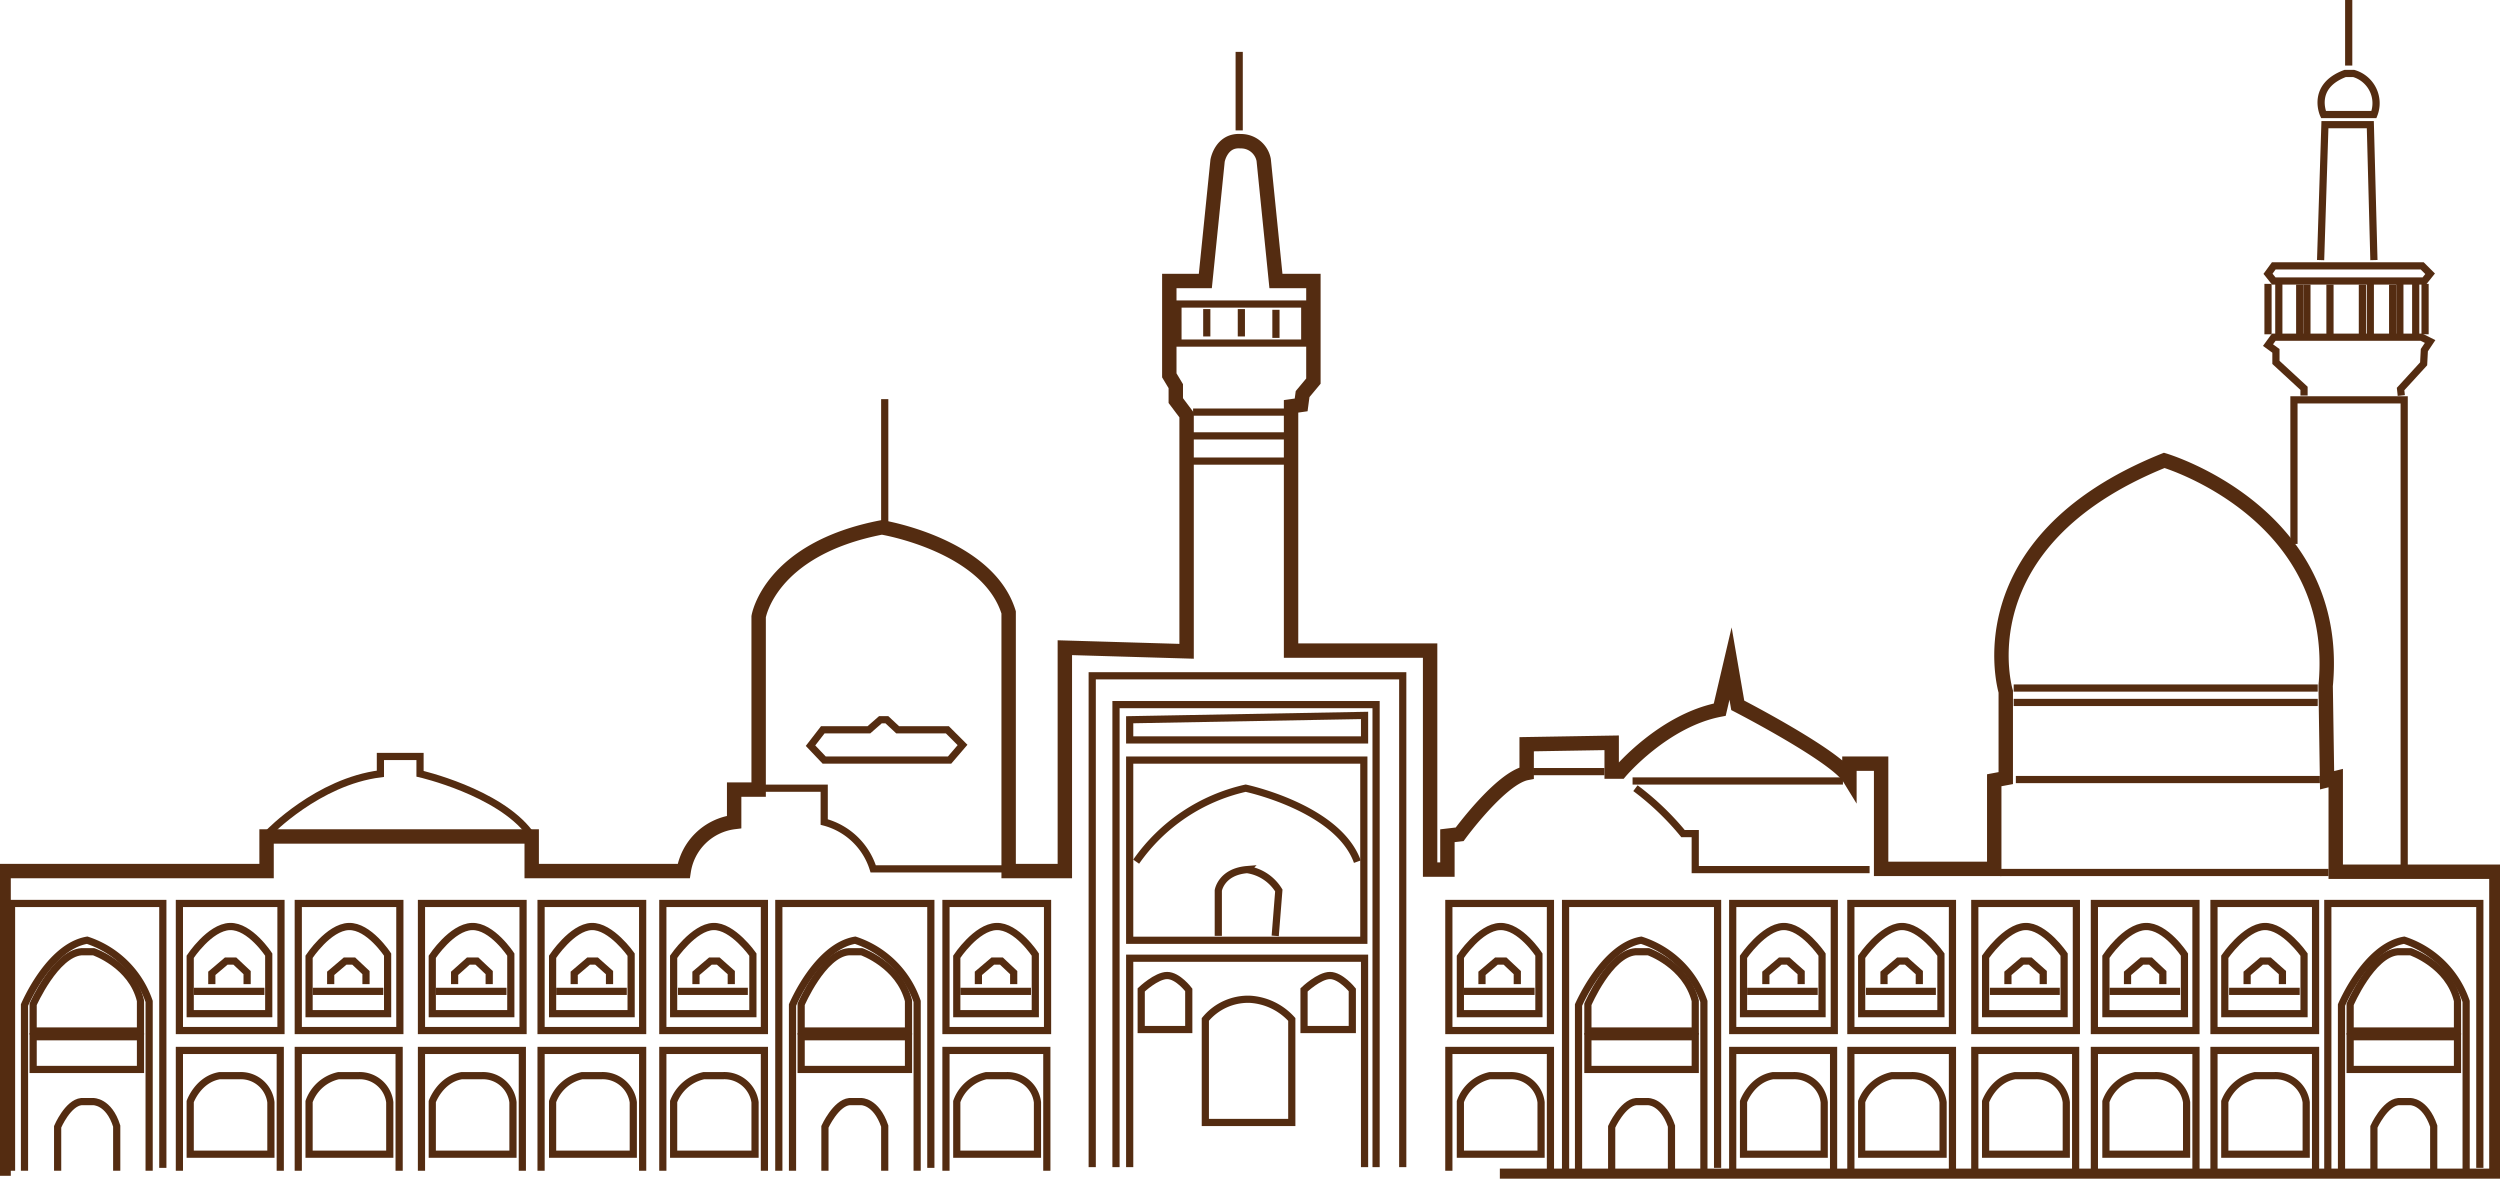 <?xml version="1.0" encoding="UTF-8"?> <svg xmlns="http://www.w3.org/2000/svg" id="mashhad_skyline" width="347" height="163.6" viewBox="0 0 347 163.6"><title>mashhad</title><style> #mainPath{ transform-box:fill-box; transform-origin:50% 50%; stroke: #542c11; fill: none; stroke-width: 2px; stroke-dasharray: 1000 ; stroke-dashoffset: 2000; animation: zzz 10s linear infinite alternate; } @keyframes zzz{ 100% {stroke-dashoffset: 0;} } </style><path id="mainPath" d="M2,245V202.7H38.5v-4.8H75.3v4.8H96.4a8.1,8.1,0,0,1,7-6.8v-4.5h3.4v-24s1.5-9.4,17.1-12.4c0,0,14.7,2.4,17.6,11.8v35.9h7.8v-31l16.9.5V139.4l-1.5-2v-2l-.9-1.5V120.8h5l1.7-16.7s.5-2.9,3.2-2.7a3.2,3.2,0,0,1,3.2,2.6l1.7,16.8h5.2v13.9l-1.5,1.8-.2,1.5-1.4.2v33.9H200v30.4h2.4v-4.7l1.7-.2s5.7-7.8,9.3-8.5v-4l11.8-.2v4h1.2s6-7.1,13.8-8.6l1.5-6.4,1,5.8s13.6,7,15.5,10.1v-2h4.4v14.6h15.7V190.1l1.6-.3v-12s-6.3-20.7,22-32.1c0,0,24.7,7.3,22.4,31.3l.2,13.1,1.2-.3v13H348V245Z" transform="translate(-1.5 -81.8)" fill="none" stroke-miterlimit="10"></path><path d="M38.8,197.4s6.8-7.1,15.5-8.2v-2.4h5.5v2.4s10.9,2.5,15.2,8.2" transform="translate(-1.5 -81.8)" fill="none" stroke="#542c11" stroke-miterlimit="10"></path><line x1="122.8" y1="55.4" x2="122.8" y2="72.6" fill="none" stroke="#542c11" stroke-miterlimit="10"></line><path d="M107.6,191.2h8.3v4.7a9.7,9.7,0,0,1,6.8,6.5h18.1" transform="translate(-1.5 -81.8)" fill="none" stroke="#542c11" stroke-miterlimit="10"></path><polygon points="120.6 101.3 114.2 101.3 112.5 103.5 114.4 105.5 131.8 105.5 133.6 103.4 131.5 101.3 124.6 101.3 123.1 99.9 122.2 99.9 120.6 101.3" fill="none" stroke="#542c11" stroke-miterlimit="10"></polygon><rect x="163.5" y="42.2" width="17.6" height="5.42" fill="none" stroke="#542c11" stroke-miterlimit="10"></rect><line x1="167.5" y1="42.9" x2="167.5" y2="46.7" fill="none" stroke="#542c11" stroke-miterlimit="10"></line><line x1="172.3" y1="42.9" x2="172.3" y2="46.7" fill="none" stroke="#542c11" stroke-miterlimit="10"></line><line x1="177.1" y1="43" x2="177.1" y2="46.9" fill="none" stroke="#542c11" stroke-miterlimit="10"></line><line x1="172" y1="7.2" x2="172" y2="18.1" fill="none" stroke="#542c11" stroke-miterlimit="10"></line><line x1="255.8" y1="108.4" x2="226.6" y2="108.4" fill="none" stroke="#542c11" stroke-miterlimit="10"></line><path d="M228.5,191.2a37.9,37.9,0,0,1,6.6,6.3h1.7v5H261" transform="translate(-1.5 -81.8)" fill="none" stroke="#542c11" stroke-miterlimit="10"></path><line x1="212.8" y1="107.1" x2="222.7" y2="107.1" fill="none" stroke="#542c11" stroke-miterlimit="10"></line><line x1="279.5" y1="95.5" x2="321.7" y2="95.5" fill="none" stroke="#542c11" stroke-miterlimit="10"></line><line x1="279.5" y1="97.5" x2="321.7" y2="97.5" fill="none" stroke="#542c11" stroke-miterlimit="10"></line><line x1="279.8" y1="108.2" x2="322" y2="108.2" fill="none" stroke="#542c11" stroke-miterlimit="10"></line><line x1="277.6" y1="121.1" x2="323.2" y2="121.1" fill="none" stroke="#542c11" stroke-miterlimit="10"></line><polyline points="318.4 75.5 318.4 55.5 333.7 55.5 333.7 120.2" fill="none" stroke="#542c11" stroke-miterlimit="10"></polyline><polyline points="319.8 54.9 319.8 53.9 315.9 50.3 315.9 48.7 314.8 47.9 315.6 46.8 336.1 46.8 337.3 47.4 336.5 48.6 336.4 50.5 333.2 54 333.3 54.9" fill="none" stroke="#542c11" stroke-miterlimit="10"></polyline><polygon points="315.6 36.9 314.8 38 315.6 39 336.5 39 337.3 38 336.2 36.9 315.6 36.9" fill="none" stroke="#542c11" stroke-miterlimit="10"></polygon><line x1="314.8" y1="39.4" x2="314.8" y2="46.4" fill="none" stroke="#542c11" stroke-miterlimit="10"></line><line x1="316.3" y1="39.4" x2="316.3" y2="46.4" fill="none" stroke="#542c11" stroke-miterlimit="10"></line><line x1="319.2" y1="39.5" x2="319.2" y2="46.4" fill="none" stroke="#542c11" stroke-miterlimit="10"></line><line x1="320.2" y1="39.5" x2="320.2" y2="46.4" fill="none" stroke="#542c11" stroke-miterlimit="10"></line><line x1="323.4" y1="39.5" x2="323.4" y2="46.4" fill="none" stroke="#542c11" stroke-miterlimit="10"></line><line x1="327.9" y1="39.5" x2="327.9" y2="46.4" fill="none" stroke="#542c11" stroke-miterlimit="10"></line><line x1="329" y1="39.4" x2="329" y2="46.4" fill="none" stroke="#542c11" stroke-miterlimit="10"></line><line x1="332.1" y1="39.5" x2="332.1" y2="46.4" fill="none" stroke="#542c11" stroke-miterlimit="10"></line><line x1="333.1" y1="39.4" x2="333.1" y2="46.4" fill="none" stroke="#542c11" stroke-miterlimit="10"></line><line x1="335.3" y1="39.4" x2="335.3" y2="46.4" fill="none" stroke="#542c11" stroke-miterlimit="10"></line><line x1="336.6" y1="39.4" x2="336.6" y2="46.4" fill="none" stroke="#542c11" stroke-miterlimit="10"></line><polyline points="322.1 36.1 322.7 17.3 329 17.3 329.5 36.1" fill="none" stroke="#542c11" stroke-miterlimit="10"></polyline><path d="M331,97.7h-7s-1.8-3.9,3-5.7h1.2A4.3,4.3,0,0,1,331,97.7Z" transform="translate(-1.5 -81.8)" fill="none" stroke="#542c11" stroke-miterlimit="10"></path><line x1="326" y1="9.1" x2="326" fill="none" stroke="#542c11" stroke-miterlimit="10"></line><polyline points="151.6 162 151.6 93.8 194.7 93.8 194.7 162" fill="none" stroke="#542c11" stroke-miterlimit="10"></polyline><polyline points="154.9 162 154.9 97.8 191 97.8 191 162" fill="none" stroke="#542c11" stroke-miterlimit="10"></polyline><polygon points="156.8 99.9 156.8 102.7 189.4 102.7 189.4 99.3 156.8 99.9" fill="none" stroke="#542c11" stroke-miterlimit="10"></polygon><rect x="156.8" y="105.5" width="32.5" height="25.01" fill="none" stroke="#542c11" stroke-miterlimit="10"></rect><path d="M159.2,201.4a25.3,25.3,0,0,1,15.2-10.2s12.8,2.7,15.5,10.2" transform="translate(-1.5 -81.8)" fill="none" stroke="#542c11" stroke-miterlimit="10"></path><path d="M170.6,211.7v-6.3s.4-2.6,4-2.9a6.2,6.2,0,0,1,4.4,2.9l-.5,6.3" transform="translate(-1.5 -81.8)" fill="none" stroke="#542c11" stroke-miterlimit="10"></path><polyline points="156.8 162 156.8 133 189.4 133 189.4 162" fill="none" stroke="#542c11" stroke-miterlimit="10"></polyline><path d="M168.8,237.6V223.3a7.7,7.7,0,0,1,6.2-2.8,8.5,8.5,0,0,1,5.8,2.8v14.3Z" transform="translate(-1.5 -81.8)" fill="none" stroke="#542c11" stroke-miterlimit="10"></path><path d="M182.5,224.7v-5.5s2.1-2,3.6-2,3.1,2,3.1,2v5.5Z" transform="translate(-1.5 -81.8)" fill="none" stroke="#542c11" stroke-miterlimit="10"></path><path d="M159.9,224.7v-5.5s2.1-2,3.6-2,3,2,3,2v5.5Z" transform="translate(-1.5 -81.8)" fill="none" stroke="#542c11" stroke-miterlimit="10"></path><line x1="165.6" y1="57.2" x2="178.6" y2="57.2" fill="none" stroke="#542c11" stroke-miterlimit="10"></line><line x1="165.4" y1="60.5" x2="178.5" y2="60.5" fill="none" stroke="#542c11" stroke-miterlimit="10"></line><line x1="165.4" y1="64" x2="178.5" y2="64" fill="none" stroke="#542c11" stroke-miterlimit="10"></line><polyline points="1.6 162.5 1.6 125.4 22.6 125.4 22.6 162.1" fill="none" stroke="#542c11" stroke-miterlimit="10"></polyline><path d="M4.9,244.3v-23s3.4-8.1,8.7-9a13.6,13.6,0,0,1,8.6,8.5v23.5" transform="translate(-1.5 -81.8)" fill="none" stroke="#542c11" stroke-miterlimit="10"></path><path d="M6.1,224.9v-3.7s3.1-7,6.7-7.3h1.7s5.3,1.8,6.5,6.8v4.2Z" transform="translate(-1.5 -81.8)" fill="none" stroke="#542c11" stroke-miterlimit="10"></path><rect x="4.6" y="143.9" width="14.9" height="4.54" fill="none" stroke="#542c11" stroke-miterlimit="10"></rect><path d="M9.5,244.3v-6.1s1.4-3.3,3.3-3.5h1.6s2.2-.1,3.3,3.4v6.2" transform="translate(-1.5 -81.8)" fill="none" stroke="#542c11" stroke-miterlimit="10"></path><polyline points="108.1 162.5 108.1 125.4 129.2 125.4 129.2 162.1" fill="none" stroke="#542c11" stroke-miterlimit="10"></polyline><path d="M111.5,244.3v-23s3.4-8.1,8.7-9a13.6,13.6,0,0,1,8.6,8.5v23.5" transform="translate(-1.5 -81.8)" fill="none" stroke="#542c11" stroke-miterlimit="10"></path><path d="M112.7,224.9v-3.7s3-7,6.6-7.3h1.8s5.2,1.8,6.5,6.8v4.2Z" transform="translate(-1.5 -81.8)" fill="none" stroke="#542c11" stroke-miterlimit="10"></path><rect x="111.2" y="143.9" width="14.9" height="4.54" fill="none" stroke="#542c11" stroke-miterlimit="10"></rect><path d="M116,244.3v-6.1s1.5-3.3,3.4-3.5H121s2.1-.1,3.3,3.4v6.2" transform="translate(-1.5 -81.8)" fill="none" stroke="#542c11" stroke-miterlimit="10"></path><polyline points="217.3 162.5 217.3 125.4 238.4 125.4 238.4 162.1" fill="none" stroke="#542c11" stroke-miterlimit="10"></polyline><path d="M220.6,244.3v-23s3.5-8.1,8.7-9a13.6,13.6,0,0,1,8.7,8.5v23.5" transform="translate(-1.5 -81.8)" fill="none" stroke="#542c11" stroke-miterlimit="10"></path><path d="M221.9,224.9v-3.7s3-7,6.6-7.3h1.8s5.2,1.8,6.5,6.8v4.2Z" transform="translate(-1.5 -81.8)" fill="none" stroke="#542c11" stroke-miterlimit="10"></path><rect x="220.4" y="143.9" width="14.9" height="4.54" fill="none" stroke="#542c11" stroke-miterlimit="10"></rect><path d="M225.2,244.3v-6.1s1.5-3.3,3.4-3.5h1.6s2.1-.1,3.3,3.4v6.2" transform="translate(-1.5 -81.8)" fill="none" stroke="#542c11" stroke-miterlimit="10"></path><polyline points="323.1 162.5 323.1 125.4 344.2 125.4 344.2 162.1" fill="none" stroke="#542c11" stroke-miterlimit="10"></polyline><path d="M326.5,244.3v-23s3.4-8.1,8.7-9a13.6,13.6,0,0,1,8.6,8.5v23.5" transform="translate(-1.5 -81.8)" fill="none" stroke="#542c11" stroke-miterlimit="10"></path><path d="M327.7,224.9v-3.7s3-7,6.6-7.3h1.8s5.3,1.8,6.5,6.8v4.2Z" transform="translate(-1.5 -81.8)" fill="none" stroke="#542c11" stroke-miterlimit="10"></path><rect x="326.2" y="143.9" width="14.9" height="4.54" fill="none" stroke="#542c11" stroke-miterlimit="10"></rect><path d="M331,244.3v-6.1s1.5-3.3,3.4-3.5H336s2.1-.1,3.3,3.4v6.2" transform="translate(-1.5 -81.8)" fill="none" stroke="#542c11" stroke-miterlimit="10"></path><rect x="24.9" y="125.4" width="14.1" height="17.64" fill="none" stroke="#542c11" stroke-miterlimit="10"></rect><path d="M27.9,222.5v-7.9s2.7-4.1,5.5-4.2,5.4,3.9,5.4,3.9v8.2Z" transform="translate(-1.5 -81.8)" fill="none" stroke="#542c11" stroke-miterlimit="10"></path><line x1="26.9" y1="137.6" x2="36.7" y2="137.6" fill="none" stroke="#542c11" stroke-miterlimit="10"></line><polyline points="29.4 136.6 29.4 135.1 31.4 133.4 32.6 133.4 34.3 135 34.3 136.6" fill="none" stroke="#542c11" stroke-miterlimit="10"></polyline><polyline points="24.9 162.5 24.9 145.8 38.9 145.8 38.9 162.5" fill="none" stroke="#542c11" stroke-miterlimit="10"></polyline><path d="M27.9,242v-7.3s1.1-3.1,4.1-3.6h2.8a4.2,4.2,0,0,1,4.3,3.7V242Z" transform="translate(-1.5 -81.8)" fill="none" stroke="#542c11" stroke-miterlimit="10"></path><rect x="41.4" y="125.4" width="14.1" height="17.64" fill="none" stroke="#542c11" stroke-miterlimit="10"></rect><path d="M44.4,222.5v-7.9s2.7-4.1,5.5-4.2,5.4,3.9,5.4,3.9v8.2Z" transform="translate(-1.5 -81.8)" fill="none" stroke="#542c11" stroke-miterlimit="10"></path><line x1="43.4" y1="137.6" x2="53.2" y2="137.6" fill="none" stroke="#542c11" stroke-miterlimit="10"></line><polyline points="45.9 136.6 45.9 135.1 47.9 133.4 49.1 133.4 50.8 135 50.8 136.6" fill="none" stroke="#542c11" stroke-miterlimit="10"></polyline><polyline points="41.4 162.5 41.4 145.8 55.4 145.8 55.4 162.5" fill="none" stroke="#542c11" stroke-miterlimit="10"></polyline><path d="M44.4,242v-7.3a5.6,5.6,0,0,1,4.1-3.6h2.8a4.2,4.2,0,0,1,4.3,3.7V242Z" transform="translate(-1.5 -81.8)" fill="none" stroke="#542c11" stroke-miterlimit="10"></path><rect x="58.5" y="125.4" width="14.1" height="17.64" fill="none" stroke="#542c11" stroke-miterlimit="10"></rect><path d="M61.5,222.5v-7.9s2.7-4.1,5.5-4.2,5.4,3.9,5.4,3.9v8.2Z" transform="translate(-1.5 -81.8)" fill="none" stroke="#542c11" stroke-miterlimit="10"></path><line x1="60.5" y1="137.6" x2="70.3" y2="137.6" fill="none" stroke="#542c11" stroke-miterlimit="10"></line><polyline points="63.1 136.6 63.1 135.1 65 133.4 66.2 133.4 67.9 135 67.9 136.6" fill="none" stroke="#542c11" stroke-miterlimit="10"></polyline><polyline points="58.5 162.5 58.5 145.8 72.5 145.8 72.5 162.5" fill="none" stroke="#542c11" stroke-miterlimit="10"></polyline><path d="M61.5,242v-7.3s1.1-3.1,4.1-3.6h2.8a4.2,4.2,0,0,1,4.3,3.7V242Z" transform="translate(-1.5 -81.8)" fill="none" stroke="#542c11" stroke-miterlimit="10"></path><rect x="75.1" y="125.4" width="14.1" height="17.64" fill="none" stroke="#542c11" stroke-miterlimit="10"></rect><path d="M78.2,222.5v-7.9s2.7-4.1,5.4-4.2,5.5,3.9,5.5,3.9v8.2Z" transform="translate(-1.5 -81.8)" fill="none" stroke="#542c11" stroke-miterlimit="10"></path><line x1="77.2" y1="137.6" x2="87" y2="137.6" fill="none" stroke="#542c11" stroke-miterlimit="10"></line><polyline points="79.7 136.6 79.7 135.1 81.7 133.4 82.8 133.4 84.6 135 84.6 136.6" fill="none" stroke="#542c11" stroke-miterlimit="10"></polyline><polyline points="75.1 162.5 75.1 145.8 89.2 145.8 89.2 162.5" fill="none" stroke="#542c11" stroke-miterlimit="10"></polyline><path d="M78.2,242v-7.3a5.6,5.6,0,0,1,4.1-3.6H85a4.3,4.3,0,0,1,4.4,3.7V242Z" transform="translate(-1.5 -81.8)" fill="none" stroke="#542c11" stroke-miterlimit="10"></path><rect x="92" y="125.4" width="14.1" height="17.64" fill="none" stroke="#542c11" stroke-miterlimit="10"></rect><path d="M95,222.5v-7.9s2.8-4.1,5.5-4.2,5.5,3.9,5.5,3.9v8.2Z" transform="translate(-1.5 -81.8)" fill="none" stroke="#542c11" stroke-miterlimit="10"></path><line x1="94.1" y1="137.6" x2="103.8" y2="137.6" fill="none" stroke="#542c11" stroke-miterlimit="10"></line><polyline points="96.6 136.6 96.6 135.1 98.6 133.4 99.7 133.4 101.5 135 101.5 136.6" fill="none" stroke="#542c11" stroke-miterlimit="10"></polyline><polyline points="92 162.5 92 145.8 106.1 145.8 106.1 162.5" fill="none" stroke="#542c11" stroke-miterlimit="10"></polyline><path d="M95,242v-7.3a5.8,5.8,0,0,1,4.2-3.6h2.7a4.3,4.3,0,0,1,4.4,3.7V242Z" transform="translate(-1.5 -81.8)" fill="none" stroke="#542c11" stroke-miterlimit="10"></path><rect x="131.3" y="125.4" width="14.1" height="17.64" fill="none" stroke="#542c11" stroke-miterlimit="10"></rect><path d="M134.3,222.5v-7.9s2.7-4.1,5.5-4.2,5.4,3.9,5.4,3.9v8.2Z" transform="translate(-1.5 -81.8)" fill="none" stroke="#542c11" stroke-miterlimit="10"></path><line x1="133.3" y1="137.6" x2="143.1" y2="137.6" fill="none" stroke="#542c11" stroke-miterlimit="10"></line><polyline points="135.8 136.6 135.8 135.1 137.8 133.4 139 133.4 140.7 135 140.7 136.6" fill="none" stroke="#542c11" stroke-miterlimit="10"></polyline><polyline points="131.3 162.5 131.3 145.8 145.3 145.8 145.3 162.5" fill="none" stroke="#542c11" stroke-miterlimit="10"></polyline><path d="M134.3,242v-7.3a5.6,5.6,0,0,1,4.1-3.6h2.8a4.2,4.2,0,0,1,4.3,3.7V242Z" transform="translate(-1.5 -81.8)" fill="none" stroke="#542c11" stroke-miterlimit="10"></path><rect x="201.1" y="125.4" width="14.1" height="17.64" fill="none" stroke="#542c11" stroke-miterlimit="10"></rect><path d="M204.2,222.5v-7.9s2.7-4.1,5.5-4.2,5.4,3.9,5.4,3.9v8.2Z" transform="translate(-1.5 -81.8)" fill="none" stroke="#542c11" stroke-miterlimit="10"></path><line x1="203.2" y1="137.6" x2="213" y2="137.6" fill="none" stroke="#542c11" stroke-miterlimit="10"></line><polyline points="205.7 136.6 205.7 135.1 207.7 133.4 208.9 133.4 210.6 135 210.6 136.6" fill="none" stroke="#542c11" stroke-miterlimit="10"></polyline><polyline points="201.1 162.5 201.1 145.8 215.2 145.8 215.2 162.5" fill="none" stroke="#542c11" stroke-miterlimit="10"></polyline><path d="M204.2,242v-7.3a5.6,5.6,0,0,1,4.1-3.6h2.8a4.2,4.2,0,0,1,4.3,3.7V242Z" transform="translate(-1.5 -81.8)" fill="none" stroke="#542c11" stroke-miterlimit="10"></path><rect x="240.5" y="125.4" width="14.1" height="17.64" fill="none" stroke="#542c11" stroke-miterlimit="10"></rect><path d="M243.5,222.5v-7.9s2.8-4.1,5.5-4.2,5.4,3.9,5.4,3.9v8.2Z" transform="translate(-1.5 -81.8)" fill="none" stroke="#542c11" stroke-miterlimit="10"></path><line x1="242.5" y1="137.6" x2="252.3" y2="137.6" fill="none" stroke="#542c11" stroke-miterlimit="10"></line><polyline points="245.1 136.6 245.1 135.1 247.1 133.4 248.2 133.4 250 135 250 136.6" fill="none" stroke="#542c11" stroke-miterlimit="10"></polyline><polyline points="240.5 162.5 240.5 145.8 254.5 145.8 254.5 162.5" fill="none" stroke="#542c11" stroke-miterlimit="10"></polyline><path d="M243.5,242v-7.3s1.1-3.1,4.1-3.6h2.8a4.2,4.2,0,0,1,4.3,3.7V242Z" transform="translate(-1.5 -81.8)" fill="none" stroke="#542c11" stroke-miterlimit="10"></path><rect x="256.9" y="125.4" width="14.1" height="17.64" fill="none" stroke="#542c11" stroke-miterlimit="10"></rect><path d="M259.9,222.5v-7.9s2.8-4.1,5.5-4.2,5.5,3.9,5.5,3.9v8.2Z" transform="translate(-1.5 -81.8)" fill="none" stroke="#542c11" stroke-miterlimit="10"></path><line x1="259" y1="137.6" x2="268.7" y2="137.6" fill="none" stroke="#542c11" stroke-miterlimit="10"></line><polyline points="261.5 136.6 261.5 135.1 263.5 133.4 264.6 133.4 266.4 135 266.4 136.6" fill="none" stroke="#542c11" stroke-miterlimit="10"></polyline><polyline points="256.9 162.5 256.9 145.8 271 145.8 271 162.5" fill="none" stroke="#542c11" stroke-miterlimit="10"></polyline><path d="M259.9,242v-7.3a5.8,5.8,0,0,1,4.2-3.6h2.7a4.3,4.3,0,0,1,4.4,3.7V242Z" transform="translate(-1.5 -81.8)" fill="none" stroke="#542c11" stroke-miterlimit="10"></path><rect x="274.1" y="125.4" width="14.1" height="17.64" fill="none" stroke="#542c11" stroke-miterlimit="10"></rect><path d="M277.1,222.5v-7.9s2.8-4.1,5.5-4.2,5.4,3.9,5.4,3.9v8.2Z" transform="translate(-1.5 -81.8)" fill="none" stroke="#542c11" stroke-miterlimit="10"></path><line x1="276.2" y1="137.6" x2="285.9" y2="137.6" fill="none" stroke="#542c11" stroke-miterlimit="10"></line><polyline points="278.7 136.6 278.7 135.1 280.7 133.4 281.8 133.4 283.6 135 283.6 136.6" fill="none" stroke="#542c11" stroke-miterlimit="10"></polyline><polyline points="274.1 162.5 274.1 145.8 288.1 145.8 288.1 162.5" fill="none" stroke="#542c11" stroke-miterlimit="10"></polyline><path d="M277.1,242v-7.3s1.1-3.1,4.1-3.6H284a4.2,4.2,0,0,1,4.3,3.7V242Z" transform="translate(-1.5 -81.8)" fill="none" stroke="#542c11" stroke-miterlimit="10"></path><rect x="290.7" y="125.4" width="14.1" height="17.64" fill="none" stroke="#542c11" stroke-miterlimit="10"></rect><path d="M293.8,222.5v-7.9s2.7-4.1,5.5-4.2,5.4,3.9,5.4,3.9v8.2Z" transform="translate(-1.5 -81.8)" fill="none" stroke="#542c11" stroke-miterlimit="10"></path><line x1="292.8" y1="137.6" x2="302.6" y2="137.6" fill="none" stroke="#542c11" stroke-miterlimit="10"></line><polyline points="295.3 136.6 295.3 135.1 297.3 133.4 298.5 133.4 300.2 135 300.2 136.6" fill="none" stroke="#542c11" stroke-miterlimit="10"></polyline><polyline points="290.7 162.5 290.7 145.8 304.8 145.8 304.8 162.5" fill="none" stroke="#542c11" stroke-miterlimit="10"></polyline><path d="M293.8,242v-7.3a5.6,5.6,0,0,1,4.1-3.6h2.7a4.3,4.3,0,0,1,4.4,3.7V242Z" transform="translate(-1.5 -81.8)" fill="none" stroke="#542c11" stroke-miterlimit="10"></path><rect x="307.3" y="125.4" width="14.1" height="17.64" fill="none" stroke="#542c11" stroke-miterlimit="10"></rect><path d="M310.3,222.5v-7.9s2.8-4.1,5.5-4.2,5.5,3.9,5.5,3.9v8.2Z" transform="translate(-1.5 -81.8)" fill="none" stroke="#542c11" stroke-miterlimit="10"></path><line x1="309.4" y1="137.6" x2="319.2" y2="137.6" fill="none" stroke="#542c11" stroke-miterlimit="10"></line><polyline points="311.9 136.6 311.9 135.1 313.9 133.4 315 133.4 316.8 135 316.8 136.6" fill="none" stroke="#542c11" stroke-miterlimit="10"></polyline><polyline points="307.3 162.5 307.3 145.8 321.4 145.8 321.4 162.5" fill="none" stroke="#542c11" stroke-miterlimit="10"></polyline><path d="M310.3,242v-7.3a5.8,5.8,0,0,1,4.2-3.6h2.7a4.3,4.3,0,0,1,4.4,3.7V242Z" transform="translate(-1.5 -81.8)" fill="none" stroke="#542c11" stroke-miterlimit="10"></path></svg> 